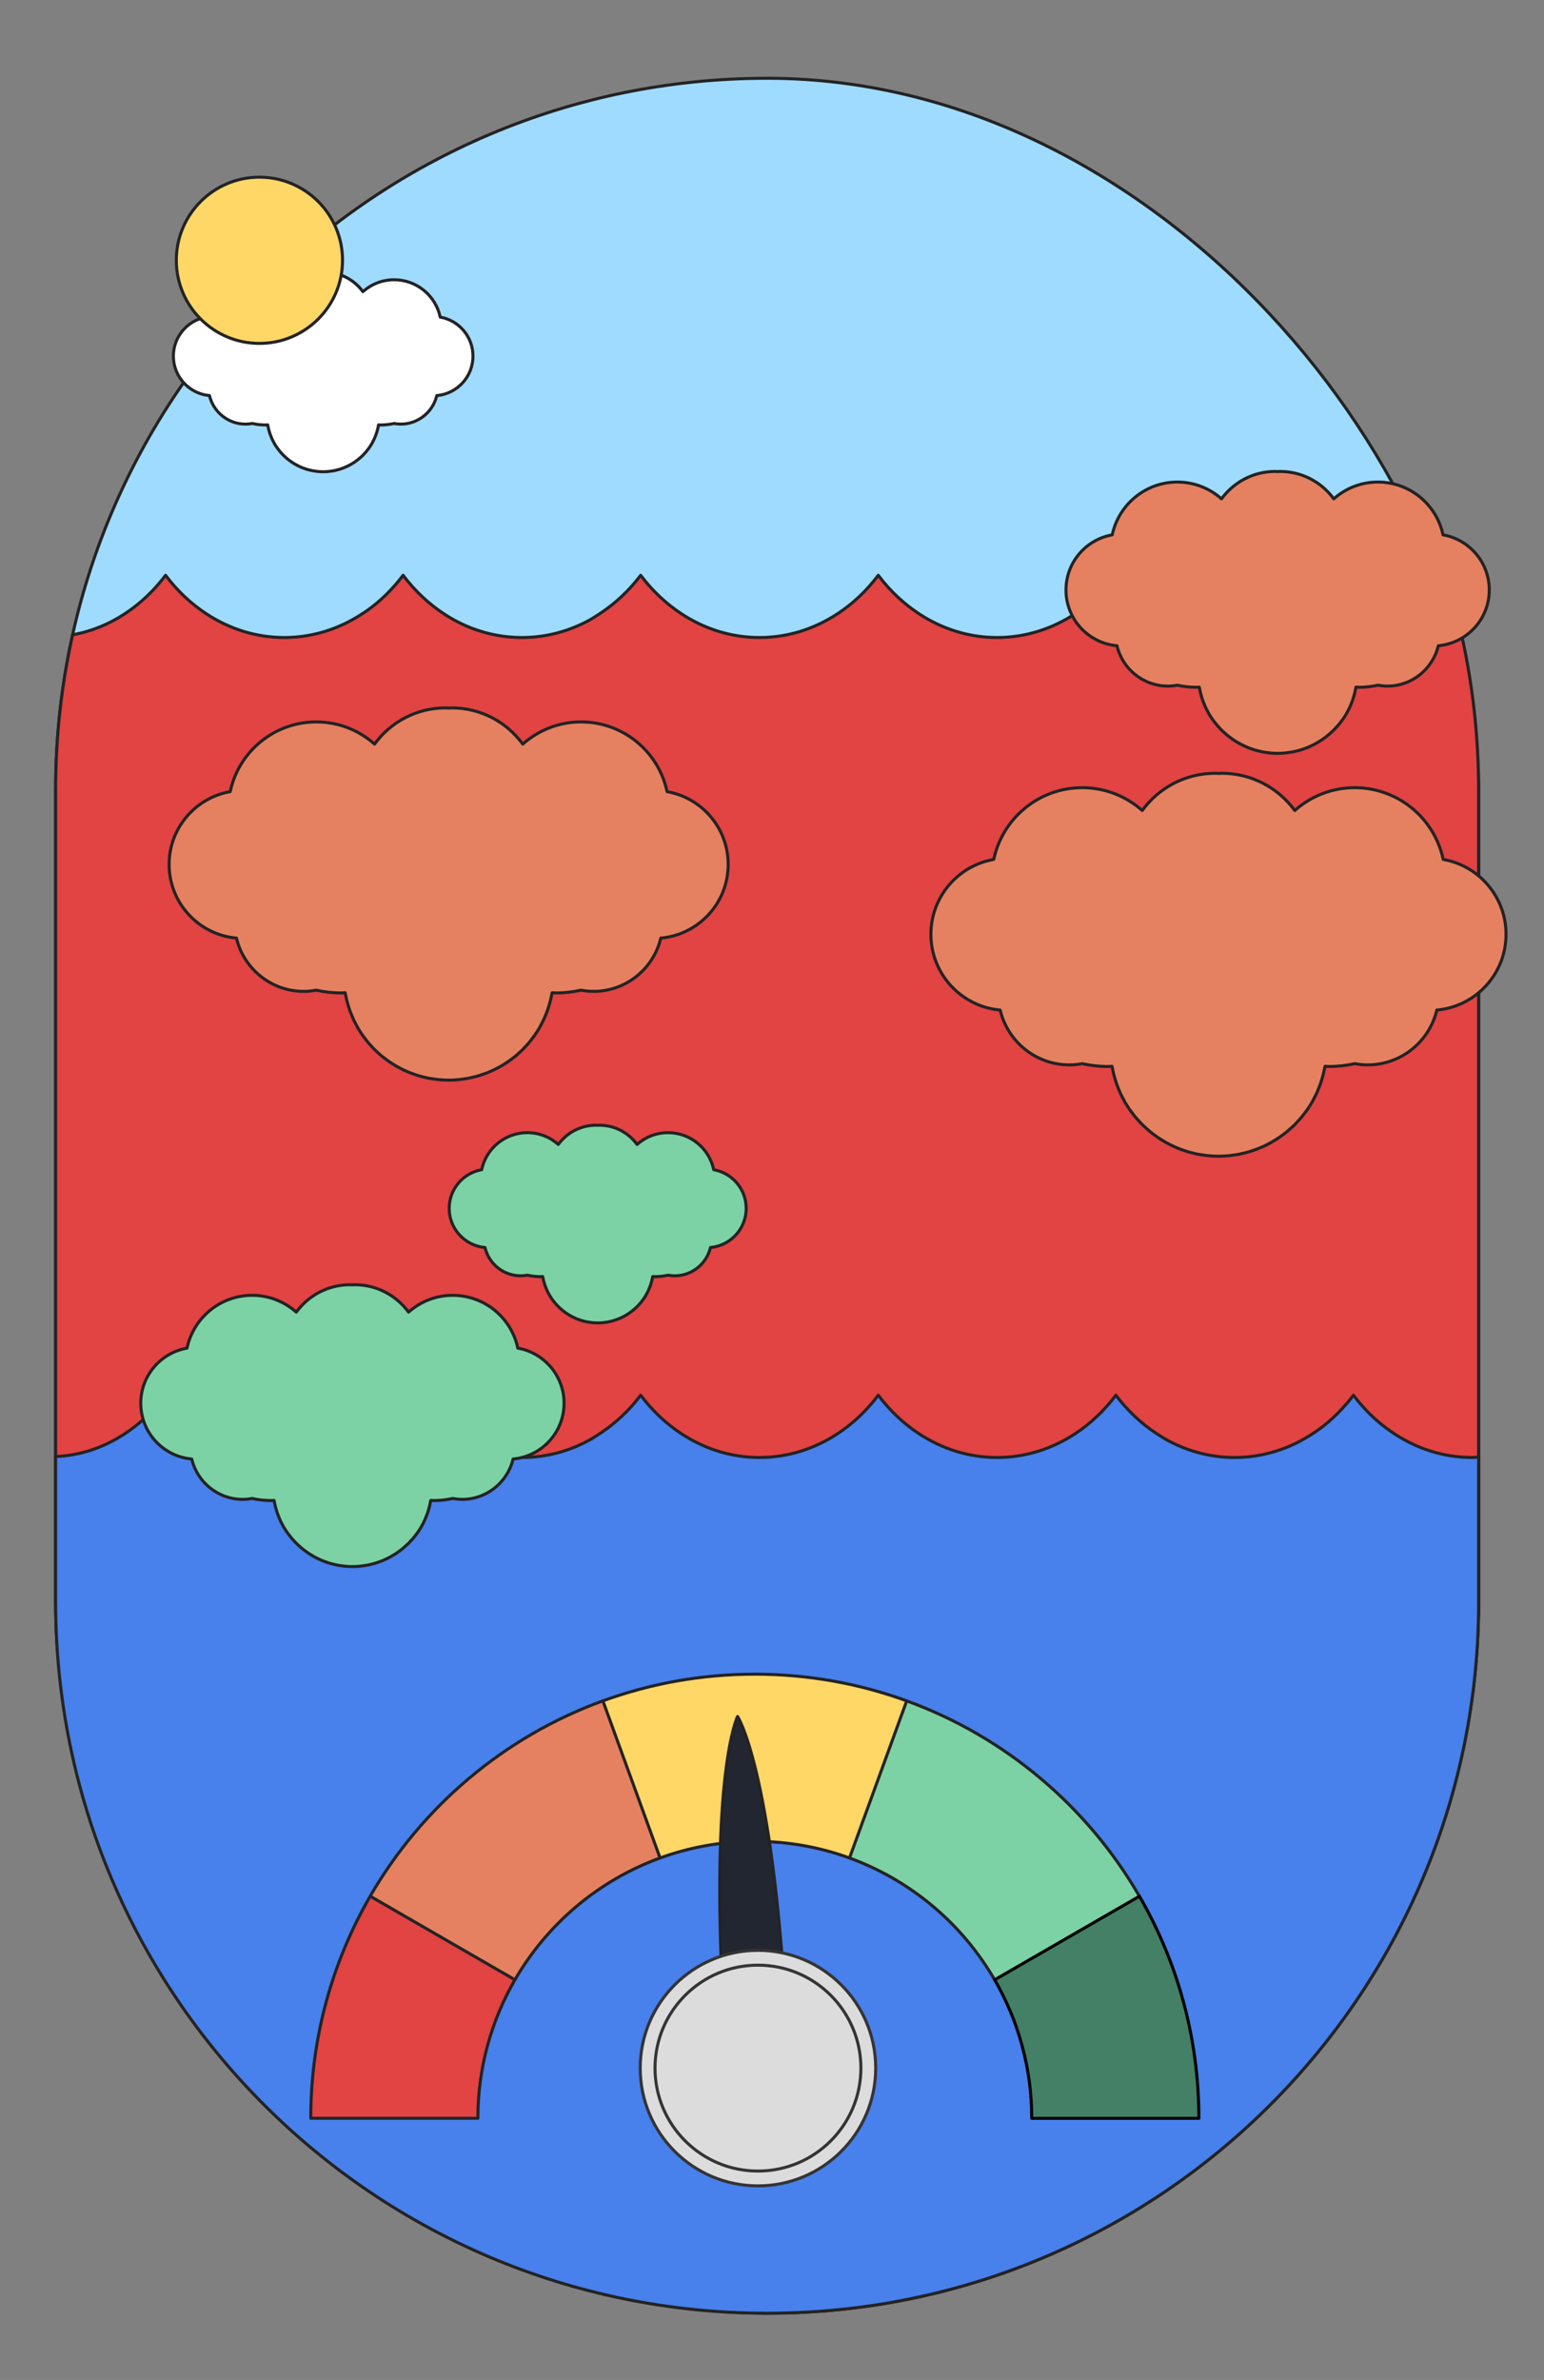 <?xml version="1.0" encoding="UTF-8"?>
<svg xmlns="http://www.w3.org/2000/svg" viewBox="0 0 510 786">
  <rect x="0" y="0" width="510" height="786" fill="#808080" stroke="none"/>
  <defs>
    <style>
      .cls-1 {
        fill: #4880ec;
      }

      .cls-1, .cls-2, .cls-3, .cls-4, .cls-5, .cls-6, .cls-7, .cls-8, .cls-9 {
        stroke-linecap: round;
        stroke-linejoin: round;
      }

      .cls-1, .cls-2, .cls-4, .cls-5, .cls-6, .cls-7, .cls-8, .cls-9 {
        stroke: #232323;
      }

      .cls-2 {
        fill: #e58161;
      }

      .cls-3 {
        fill: #438066;
        stroke: #000;
      }

      .cls-4 {
        fill: #7cd2a4;
      }

      .cls-10 {
        fill: #dcdcdc;
        stroke: #343434;
        stroke-miterlimit: 10;
      }

      .cls-5 {
        fill: #fff;
      }

      .cls-6 {
        fill: #222630;
      }

      .cls-7 {
        fill: #fed767;
      }

      .cls-8 {
        fill: #9fdbff;
      }

      .cls-9 {
        fill: #e24343;
      }
    </style>
  </defs>
  <g id="Calque_1" data-name="Calque 1">
    <rect class="cls-8" x="18.38" y="25.85" width="470.03" height="738.1" rx="235.02" ry="235.02"></rect>
    <path class="cls-9" d="M482.96,210.42c-2.9-.21-5.74-.69-8.48-1.42-4.95-1.32-9.61-3.47-13.89-6.27-3.32-2.18-6.42-4.74-9.22-7.67-.53-.55-1.04-1.12-1.55-1.7-.96-1.09-1.89-2.21-2.77-3.38-.58.77-1.18,1.53-1.79,2.27-.28.34-.59.67-.88,1-2.34,2.68-4.9,5.11-7.66,7.24-.29.22-.59.43-.88.65-.76.56-1.55,1.08-2.33,1.59-3.33,2.18-6.88,3.97-10.62,5.26-.59.2-1.18.4-1.78.58-4.24,1.28-8.69,1.98-13.29,1.98-7.67,0-14.94-1.91-21.47-5.31-1.45-.75-2.83-1.62-4.2-2.51-5.15-3.36-9.75-7.66-13.57-12.75-3.8,5.08-8.37,9.39-13.5,12.75-7.57,4.96-16.35,7.82-25.74,7.82s-18.17-2.86-25.74-7.82c-5.12-3.36-9.7-7.67-13.5-12.75-3.8,5.08-8.37,9.39-13.5,12.75-7.57,4.96-16.35,7.82-25.74,7.82s-18.17-2.86-25.74-7.82c-5.12-3.36-9.7-7.67-13.5-12.75-3.82,5.1-8.45,9.39-13.6,12.75-1.06.69-2.11,1.4-3.22,2.01-6.77,3.72-14.37,5.81-22.41,5.81-5.77,0-11.31-1.08-16.49-3.06-3.19-1.22-6.23-2.79-9.1-4.66-.05-.03-.09-.07-.14-.1-2.4-1.57-4.68-3.35-6.81-5.32-2.43-2.25-4.68-4.72-6.7-7.43-3.44,4.59-7.5,8.56-12.03,11.76-.49.35-1.01.66-1.51.99-7.56,4.95-16.32,7.82-25.69,7.82s-18.17-2.86-25.73-7.82c-5.13-3.36-9.7-7.67-13.5-12.75-3.8,5.08-8.38,9.39-13.5,12.75-5.22,3.42-11.03,5.83-17.2,6.9-3.67,16.49-5.62,33.63-5.62,51.23v268.07c0,5.33.19,10.61.54,15.85,39.19,15.95,110.66,24.8,234.47,24.44h0c120.04,9.13,191.8,5.27,232.78-7.83,1.47-10.61,2.24-21.44,2.24-32.46v-268.07c0-17.32-1.89-34.19-5.45-50.45Z"></path>
    <path class="cls-1" d="M474.48,479.8c-4.95-1.32-9.61-3.47-13.89-6.27-3.32-2.18-6.42-4.74-9.22-7.67-.53-.55-1.04-1.12-1.55-1.7-.96-1.09-1.89-2.21-2.77-3.38-.58.77-1.18,1.53-1.79,2.27-.28.34-.59.67-.88,1-2.34,2.68-4.9,5.11-7.66,7.24-.29.22-.59.43-.88.65-.76.56-1.55,1.08-2.33,1.59-3.33,2.18-6.88,3.97-10.62,5.26-.59.2-1.18.4-1.78.58-4.24,1.28-8.69,1.98-13.29,1.98-7.67,0-14.94-1.91-21.47-5.31-1.45-.75-2.83-1.62-4.2-2.51-5.15-3.36-9.75-7.66-13.57-12.75-3.8,5.08-8.37,9.39-13.5,12.75-7.57,4.96-16.35,7.82-25.74,7.82s-18.17-2.86-25.74-7.82c-5.12-3.36-9.7-7.67-13.5-12.75-3.8,5.08-8.37,9.39-13.5,12.75-7.57,4.96-16.35,7.82-25.74,7.82s-18.17-2.86-25.74-7.82c-5.12-3.36-9.7-7.67-13.5-12.75-3.82,5.1-8.45,9.39-13.6,12.75-1.06.69-2.11,1.4-3.22,2.01-6.77,3.72-14.37,5.81-22.41,5.81-5.77,0-11.31-1.08-16.49-3.06-3.19-1.22-6.23-2.79-9.1-4.66-.05-.03-.09-.07-.14-.1-2.4-1.57-4.68-3.35-6.81-5.32-2.43-2.25-4.68-4.72-6.7-7.43-3.44,4.59-7.5,8.56-12.03,11.76-.49.35-1.01.66-1.51.99-7.56,4.95-16.32,7.82-25.69,7.82s-18.17-2.86-25.73-7.82c-5.13-3.36-9.7-7.67-13.5-12.75-3.8,5.08-8.38,9.39-13.5,12.75-6.78,4.44-14.53,7.19-22.82,7.5v47.91c0,129.8,105.22,235.02,235.02,235.02h0c129.8,0,235.02-105.22,235.02-235.02v-47.83c-.71.19-1.41.24-2.12.24-4.06,0-8.02-.54-11.81-1.55Z"></path>
  </g>
  <g id="Calque_2" data-name="Calque 2">
    <path class="cls-5" d="M144.28,130.64c-1.28,5.41-6.13,9.43-11.92,9.43-.75,0-1.48-.08-2.19-.21-1.43.31-2.9.49-4.42.49-.24,0-.46-.03-.7-.04-.04.23-.1.44-.14.67-.05.23-.09.47-.15.7-.08.33-.18.66-.28.99-.07.22-.13.45-.21.67-.12.34-.25.66-.39.99-.08.2-.16.4-.25.6-.18.38-.37.75-.57,1.12-.07.13-.13.26-.2.39-.28.48-.57.95-.89,1.4-.12.18-.26.34-.39.52-.21.27-.41.55-.63.81-.16.19-.33.36-.49.54-.21.23-.42.47-.64.69-.18.18-.37.35-.56.52-.23.21-.45.41-.69.61-.2.16-.4.32-.61.47-.24.18-.49.37-.74.54-.21.15-.43.28-.64.42-.26.16-.53.32-.79.47-.22.12-.45.24-.67.36-.28.14-.56.27-.85.4-.23.1-.46.2-.69.3-.3.12-.61.23-.92.33-.23.08-.46.16-.7.23-.33.1-.67.18-1.01.25-.23.05-.45.11-.68.16-.38.07-.77.12-1.16.17-.19.02-.39.06-.58.08-.59.06-1.18.09-1.79.09s-1.2-.03-1.79-.09c-.2-.02-.39-.05-.58-.08-.39-.05-.78-.1-1.16-.17-.23-.04-.45-.1-.68-.16-.34-.08-.67-.16-1.01-.25-.24-.07-.47-.15-.7-.23-.31-.1-.62-.21-.92-.33-.24-.09-.46-.19-.69-.3-.29-.13-.57-.26-.85-.4-.23-.12-.45-.24-.67-.36-.27-.15-.53-.31-.8-.47-.22-.14-.43-.28-.64-.42-.25-.17-.5-.35-.74-.54-.2-.16-.41-.31-.61-.47-.24-.2-.46-.4-.69-.61-.19-.17-.38-.34-.56-.52-.22-.22-.43-.45-.64-.69-.17-.18-.34-.36-.49-.54-.22-.26-.42-.54-.63-.81-.13-.17-.27-.34-.39-.52-.32-.45-.61-.92-.89-1.4-.07-.13-.13-.26-.2-.39-.2-.37-.4-.74-.57-1.12-.09-.2-.16-.4-.25-.6-.14-.33-.27-.65-.39-.99-.08-.22-.14-.45-.21-.67-.1-.33-.2-.65-.28-.99-.06-.23-.1-.46-.15-.7-.05-.22-.11-.44-.14-.67-.23,0-.46.04-.7.04-1.52,0-3-.18-4.42-.49-.71.13-1.44.21-2.19.21-5.8,0-10.64-4.03-11.92-9.43-6.68-.59-11.92-6.2-11.92-13.03,0-6.45,4.67-11.8,10.82-12.88,1.49-7.05,7.74-12.34,15.23-12.34,3.96,0,7.56,1.49,10.31,3.93,2.83-3.88,7.4-6.41,12.57-6.41.19,0,.37.03.55.04.19,0,.36-.04.55-.04,5.17,0,9.74,2.53,12.57,6.41,2.75-2.43,6.35-3.93,10.31-3.93,7.49,0,13.74,5.29,15.23,12.34,6.14,1.08,10.82,6.43,10.82,12.88,0,6.83-5.24,12.44-11.92,13.03h0Z"></path>
    <path class="cls-2" d="M474.6,333.58c-2.46,10.38-11.76,18.11-22.89,18.11-1.44,0-2.84-.16-4.21-.41-2.74.6-5.57.94-8.49.94-.45,0-.89-.05-1.34-.07-.07.43-.19.85-.28,1.28-.09.45-.18.9-.29,1.34-.16.64-.35,1.27-.55,1.9-.13.43-.25.86-.4,1.28-.23.64-.49,1.27-.75,1.89-.16.38-.3.77-.47,1.15-.34.74-.72,1.45-1.1,2.16-.13.24-.24.5-.38.74-.53.92-1.1,1.82-1.71,2.68-.24.34-.5.66-.75.99-.39.53-.79,1.05-1.21,1.56-.3.36-.63.7-.95,1.05-.41.45-.81.89-1.24,1.32-.34.34-.71.67-1.07.99-.43.4-.87.79-1.32,1.17-.38.31-.77.61-1.16.91-.47.35-.94.7-1.42,1.03-.41.28-.82.54-1.24.81-.5.31-1.01.62-1.53.91-.43.24-.86.47-1.29.69-.54.27-1.08.53-1.64.77-.44.2-.88.39-1.33.57-.58.23-1.17.43-1.76.63-.45.15-.89.31-1.34.44-.63.19-1.28.34-1.93.49-.43.1-.86.21-1.3.3-.73.14-1.47.24-2.22.33-.37.05-.74.12-1.12.15-1.13.11-2.27.17-3.43.17s-2.3-.06-3.43-.17c-.38-.04-.74-.1-1.12-.15-.75-.1-1.49-.19-2.22-.33-.44-.08-.87-.2-1.3-.3-.65-.15-1.3-.3-1.93-.49-.45-.13-.9-.29-1.34-.44-.59-.2-1.18-.4-1.76-.63-.45-.18-.89-.37-1.33-.57-.55-.25-1.1-.5-1.64-.77-.44-.22-.87-.45-1.29-.69-.52-.29-1.03-.59-1.53-.91-.42-.26-.83-.53-1.24-.81-.48-.33-.95-.68-1.42-1.03-.39-.3-.78-.6-1.16-.91-.45-.38-.89-.77-1.32-1.17-.36-.33-.72-.65-1.07-.99-.43-.42-.83-.87-1.24-1.32-.32-.35-.64-.69-.95-1.05-.42-.5-.81-1.03-1.21-1.56-.25-.33-.52-.65-.76-.99-.61-.87-1.18-1.76-1.71-2.68-.14-.24-.25-.5-.38-.74-.39-.71-.76-1.42-1.1-2.16-.17-.38-.31-.77-.47-1.15-.26-.63-.52-1.25-.75-1.89-.15-.42-.27-.86-.4-1.28-.19-.63-.39-1.26-.55-1.9-.11-.44-.2-.89-.29-1.34-.09-.43-.2-.85-.28-1.28-.45.02-.89.07-1.34.07-2.92,0-5.76-.34-8.49-.94-1.37.25-2.77.41-4.21.41-11.13,0-20.43-7.73-22.89-18.11-12.83-1.14-22.88-11.9-22.88-25.02,0-12.39,8.97-22.66,20.76-24.73,2.86-13.53,14.86-23.69,29.25-23.69,7.6,0,14.52,2.86,19.79,7.54,5.43-7.45,14.2-12.3,24.13-12.3.36,0,.7.05,1.06.07.36-.01.7-.07,1.06-.07,9.93,0,18.7,4.85,24.13,12.3,5.28-4.67,12.19-7.54,19.79-7.54,14.38,0,26.38,10.16,29.24,23.69,11.79,2.07,20.76,12.34,20.76,24.73,0,13.12-10.06,23.88-22.88,25.02h0Z"></path>
    <path class="cls-2" d="M218.27,309.81c-2.39,10.09-11.43,17.6-22.25,17.6-1.4,0-2.76-.16-4.09-.4-2.66.58-5.42.92-8.26.92-.44,0-.87-.05-1.3-.07-.07.42-.18.83-.27,1.25-.09.44-.18.87-.28,1.3-.16.62-.34,1.24-.53,1.85-.13.42-.25.84-.39,1.25-.22.63-.47,1.23-.73,1.84-.15.37-.29.75-.46,1.12-.33.72-.7,1.41-1.07,2.1-.13.24-.24.49-.37.72-.51.9-1.07,1.76-1.66,2.61-.23.33-.49.64-.73.97-.38.51-.76,1.02-1.17,1.51-.29.35-.61.68-.92,1.02-.39.43-.79.87-1.2,1.28-.34.33-.69.65-1.04.97-.42.39-.84.77-1.28,1.13-.37.31-.75.59-1.13.88-.45.34-.91.68-1.38,1-.39.27-.8.53-1.2.78-.49.31-.98.6-1.48.88-.41.23-.83.46-1.26.67-.52.26-1.05.51-1.59.75-.43.19-.86.38-1.3.55-.56.22-1.14.42-1.72.61-.43.15-.86.3-1.3.43-.62.18-1.25.33-1.88.47-.42.1-.84.21-1.26.29-.71.14-1.43.23-2.16.32-.36.05-.72.11-1.09.15-1.1.1-2.21.17-3.34.17s-2.24-.06-3.34-.17c-.37-.03-.72-.1-1.09-.15-.72-.09-1.45-.19-2.16-.32-.43-.08-.84-.19-1.26-.29-.63-.15-1.26-.29-1.88-.47-.44-.13-.87-.28-1.3-.43-.58-.19-1.15-.39-1.71-.61-.44-.17-.87-.36-1.3-.55-.54-.24-1.07-.48-1.59-.75-.42-.22-.84-.44-1.26-.67-.5-.28-1-.57-1.48-.88-.41-.26-.81-.51-1.2-.78-.47-.32-.93-.66-1.38-1-.38-.29-.76-.58-1.13-.88-.44-.36-.86-.75-1.28-1.13-.35-.32-.7-.63-1.04-.97-.42-.41-.81-.85-1.2-1.28-.31-.34-.63-.67-.92-1.02-.41-.49-.79-1-1.17-1.51-.24-.32-.5-.63-.73-.97-.59-.84-1.15-1.71-1.66-2.61-.13-.23-.24-.48-.37-.72-.37-.69-.74-1.38-1.07-2.1-.17-.36-.3-.75-.46-1.12-.25-.61-.51-1.21-.73-1.84-.14-.41-.26-.83-.39-1.25-.19-.61-.37-1.22-.53-1.85-.11-.43-.19-.87-.28-1.3-.09-.42-.2-.82-.27-1.25-.44.01-.86.07-1.3.07-2.84,0-5.59-.33-8.26-.92-1.33.24-2.69.4-4.09.4-10.82,0-19.86-7.51-22.25-17.6-12.47-1.11-22.24-11.57-22.24-24.32,0-12.04,8.72-22.02,20.18-24.04,2.78-13.15,14.45-23.03,28.43-23.03,7.39,0,14.11,2.78,19.24,7.33,5.28-7.24,13.8-11.96,23.45-11.96.35,0,.68.05,1.03.07.35-.01.68-.07,1.03-.07,9.65,0,18.17,4.72,23.45,11.96,5.13-4.54,11.85-7.33,19.24-7.33,13.98,0,25.65,9.87,28.43,23.03,11.46,2.01,20.18,12,20.18,24.04,0,12.75-9.78,23.21-22.24,24.32h0Z"></path>
    <path class="cls-4" d="M234.67,412c-1.27,5.36-6.08,9.35-11.82,9.35-.74,0-1.47-.08-2.17-.21-1.41.31-2.88.49-4.39.49-.23,0-.46-.03-.69-.04-.04.22-.1.44-.14.66-.05.23-.09.46-.15.69-.08.33-.18.66-.28.98-.07.22-.13.45-.21.66-.12.33-.25.65-.39.98-.08.2-.16.4-.24.59-.17.38-.37.75-.57,1.11-.07.13-.13.26-.2.38-.27.48-.57.94-.88,1.39-.12.18-.26.34-.39.51-.2.27-.41.54-.62.8-.16.19-.33.36-.49.54-.21.23-.42.46-.64.68-.18.18-.37.34-.55.51-.22.21-.45.41-.68.6-.2.16-.4.32-.6.47-.24.18-.48.36-.73.53-.21.14-.42.28-.64.42-.26.16-.52.32-.79.47-.22.12-.44.24-.67.36-.28.14-.56.27-.85.4-.23.1-.46.2-.69.29-.3.12-.6.22-.91.33-.23.08-.46.16-.69.23-.33.1-.66.17-1,.25-.22.05-.44.11-.67.15-.38.07-.76.12-1.15.17-.19.02-.38.06-.58.08-.58.06-1.17.09-1.77.09s-1.19-.03-1.77-.09c-.19-.02-.38-.05-.58-.08-.38-.05-.77-.1-1.15-.17-.23-.04-.45-.1-.67-.15-.33-.08-.67-.16-1-.25-.23-.07-.46-.15-.69-.23-.31-.1-.61-.21-.91-.33-.23-.09-.46-.19-.69-.29-.29-.13-.57-.26-.85-.4-.23-.11-.45-.23-.67-.36-.27-.15-.53-.31-.79-.47-.22-.14-.43-.27-.64-.42-.25-.17-.49-.35-.73-.53-.2-.15-.4-.31-.6-.47-.23-.19-.46-.4-.68-.6-.19-.17-.37-.34-.55-.51-.22-.22-.43-.45-.64-.68-.16-.18-.33-.35-.49-.54-.22-.26-.42-.53-.62-.8-.13-.17-.27-.34-.39-.51-.31-.45-.61-.91-.88-1.39-.07-.12-.13-.26-.2-.38-.2-.37-.39-.73-.57-1.11-.09-.19-.16-.4-.24-.59-.13-.32-.27-.65-.39-.98-.08-.22-.14-.44-.21-.66-.1-.32-.2-.65-.28-.98-.06-.23-.1-.46-.15-.69-.05-.22-.11-.44-.14-.66-.23,0-.46.04-.69.04-1.51,0-2.97-.18-4.39-.49-.71.13-1.43.21-2.17.21-5.75,0-10.55-3.99-11.82-9.35-6.62-.59-11.82-6.15-11.82-12.92,0-6.4,4.63-11.7,10.72-12.77,1.48-6.99,7.68-12.24,15.1-12.24,3.93,0,7.5,1.48,10.22,3.89,2.81-3.85,7.34-6.35,12.46-6.35.19,0,.36.03.55.03.18,0,.36-.03.55-.03,5.13,0,9.66,2.51,12.46,6.35,2.72-2.41,6.3-3.89,10.22-3.89,7.43,0,13.63,5.25,15.1,12.24,6.09,1.07,10.72,6.38,10.72,12.77,0,6.78-5.2,12.33-11.82,12.92h0Z"></path>
    <circle class="cls-7" cx="85.69" cy="85.96" r="27.45"></circle>
    <path class="cls-4" d="M169.48,481.85c-1.81,7.64-8.66,13.33-16.85,13.33-1.06,0-2.09-.12-3.1-.3-2.02.44-4.1.69-6.25.69-.33,0-.66-.04-.99-.05-.05.32-.14.63-.2.94-.07.33-.13.66-.21.99-.12.47-.26.94-.4,1.4-.1.32-.19.63-.29.95-.17.47-.36.93-.55,1.39-.12.28-.22.57-.35.85-.25.54-.53,1.07-.81,1.59-.1.18-.18.37-.28.54-.39.68-.81,1.34-1.26,1.97-.18.25-.37.49-.56.73-.29.39-.58.78-.89,1.14-.22.27-.46.51-.7.77-.3.33-.6.66-.91.97-.25.25-.52.49-.79.73-.32.29-.64.58-.97.86-.28.23-.57.45-.86.67-.34.26-.69.52-1.04.76-.3.21-.6.4-.91.59-.37.23-.74.45-1.12.67-.31.18-.63.35-.95.51-.4.2-.8.39-1.2.57-.33.14-.65.29-.98.42-.43.17-.86.32-1.3.47-.33.11-.65.22-.99.32-.47.14-.94.25-1.42.36-.32.07-.63.16-.96.22-.54.1-1.09.17-1.63.24-.28.04-.55.09-.82.11-.83.08-1.67.13-2.53.13s-1.69-.05-2.53-.13c-.28-.03-.55-.08-.82-.11-.55-.07-1.1-.14-1.63-.24-.32-.06-.64-.15-.96-.22-.48-.11-.95-.22-1.42-.36-.33-.1-.66-.21-.99-.32-.44-.15-.87-.3-1.3-.47-.33-.13-.66-.27-.98-.42-.41-.18-.81-.37-1.21-.57-.32-.16-.64-.33-.95-.51-.38-.21-.76-.44-1.12-.67-.31-.19-.61-.39-.91-.59-.36-.24-.7-.5-1.04-.76-.29-.22-.58-.44-.86-.67-.33-.28-.65-.57-.97-.86-.26-.24-.53-.48-.79-.73-.31-.31-.61-.64-.91-.97-.23-.26-.47-.5-.7-.77-.31-.37-.6-.76-.89-1.14-.18-.24-.38-.48-.56-.73-.45-.64-.87-1.3-1.26-1.97-.1-.18-.18-.36-.28-.54-.28-.52-.56-1.05-.81-1.59-.13-.28-.23-.56-.35-.85-.19-.46-.38-.92-.55-1.39-.11-.31-.2-.63-.29-.95-.14-.46-.28-.93-.4-1.4-.08-.33-.14-.66-.21-.99-.07-.32-.15-.62-.2-.94-.33.01-.65.05-.99.05-2.15,0-4.24-.25-6.25-.69-1.01.18-2.04.3-3.1.3-8.19,0-15.04-5.69-16.85-13.33-9.44-.84-16.84-8.76-16.84-18.42,0-9.12,6.6-16.68,15.28-18.2,2.11-9.96,10.94-17.44,21.52-17.44,5.6,0,10.69,2.11,14.57,5.55,4-5.48,10.45-9.05,17.76-9.05.26,0,.52.04.78.05.26,0,.52-.05.78-.05,7.31,0,13.76,3.57,17.76,9.05,3.88-3.44,8.97-5.55,14.57-5.55,10.59,0,19.42,7.48,21.52,17.44,8.68,1.53,15.28,9.08,15.28,18.2,0,9.66-7.4,17.58-16.84,18.42h0Z"></path>
    <path class="cls-2" d="M475.09,213.26c-1.81,7.64-8.66,13.33-16.85,13.33-1.06,0-2.09-.12-3.1-.3-2.02.44-4.1.69-6.25.69-.33,0-.66-.04-.99-.05-.05.32-.14.63-.2.94-.07.33-.13.66-.21.99-.12.47-.26.94-.4,1.4-.1.32-.19.63-.29.95-.17.47-.36.93-.55,1.39-.12.28-.22.57-.35.85-.25.54-.53,1.07-.81,1.59-.1.18-.18.37-.28.54-.39.68-.81,1.34-1.26,1.98-.18.25-.37.49-.56.73-.29.39-.58.78-.89,1.14-.22.27-.46.51-.7.77-.3.33-.6.66-.91.97-.25.25-.52.49-.79.73-.32.29-.64.58-.97.86-.28.23-.57.45-.86.67-.34.26-.69.52-1.04.76-.3.21-.6.4-.91.59-.37.23-.74.45-1.12.67-.31.18-.63.35-.95.51-.4.2-.8.39-1.2.57-.33.14-.65.29-.98.42-.43.17-.86.32-1.3.47-.33.11-.65.22-.99.32-.47.14-.94.25-1.42.36-.32.07-.63.16-.96.22-.54.1-1.09.17-1.63.24-.28.04-.55.09-.82.11-.83.08-1.67.13-2.53.13s-1.69-.05-2.53-.13c-.28-.03-.55-.08-.82-.11-.55-.07-1.1-.14-1.63-.24-.32-.06-.64-.15-.96-.22-.48-.11-.95-.22-1.42-.36-.33-.1-.66-.21-.99-.32-.44-.15-.87-.3-1.3-.47-.33-.13-.66-.27-.98-.42-.41-.18-.81-.37-1.21-.57-.32-.16-.64-.33-.95-.51-.38-.21-.76-.44-1.12-.67-.31-.19-.61-.39-.91-.59-.36-.24-.7-.5-1.04-.76-.29-.22-.58-.44-.86-.67-.33-.28-.65-.57-.97-.86-.26-.24-.53-.48-.79-.73-.31-.31-.61-.64-.91-.97-.23-.26-.47-.5-.7-.77-.31-.37-.6-.76-.89-1.14-.18-.24-.38-.48-.56-.73-.45-.64-.87-1.3-1.26-1.98-.1-.18-.18-.37-.28-.54-.28-.52-.56-1.05-.81-1.59-.13-.28-.23-.56-.35-.85-.19-.46-.38-.92-.55-1.39-.11-.31-.2-.63-.29-.95-.14-.46-.28-.93-.4-1.4-.08-.33-.14-.66-.21-.99-.07-.32-.15-.62-.2-.94-.33.01-.65.05-.99.05-2.15,0-4.24-.25-6.25-.69-1.01.18-2.04.3-3.1.3-8.19,0-15.04-5.69-16.85-13.33-9.44-.84-16.84-8.76-16.84-18.42,0-9.12,6.6-16.68,15.28-18.2,2.11-9.96,10.94-17.44,21.52-17.44,5.6,0,10.69,2.11,14.57,5.55,4-5.48,10.45-9.05,17.76-9.05.26,0,.52.04.78.05.26,0,.52-.05.78-.05,7.31,0,13.76,3.57,17.76,9.05,3.88-3.44,8.97-5.55,14.57-5.55,10.59,0,19.42,7.48,21.52,17.44,8.68,1.53,15.28,9.09,15.28,18.2,0,9.66-7.4,17.58-16.84,18.42h0Z"></path>
    <g>
      <path class="cls-9" d="M170.09,653.84c-7.79,13.46-12.24,29.08-12.24,45.74h-55.2c0-26.72,7.15-51.77,19.63-73.35l35.86,10.1,11.95,17.5Z"></path>
      <path class="cls-2" d="M218.03,613.61c-20.31,7.39-37.26,21.77-47.94,40.23l-47.82-27.61c17.13-29.6,44.3-52.66,76.87-64.52l16.17,21.54,2.71,30.35Z"></path>
      <path class="cls-7" d="M299.5,561.72v28.93l-18.89,22.96c-9.76-3.56-20.3-5.49-31.29-5.49s-21.53,1.94-31.29,5.49l-18.89-51.89c15.66-5.7,32.55-8.81,50.18-8.81s34.52,3.11,50.18,8.81Z"></path>
      <path class="cls-4" d="M376.36,626.24l-19.6,25.98-28.22,1.63c-10.68-18.46-27.63-32.84-47.94-40.23l18.89-51.89c32.56,11.85,59.74,34.92,76.87,64.52Z"></path>
      <path class="cls-3" d="M395.99,699.59h-55.2c0-16.66-4.46-32.29-12.24-45.74l47.82-27.61c12.48,21.58,19.63,46.63,19.63,73.35Z"></path>
      <path class="cls-6" d="M239.05,665.43c-4.66-80.31,4.58-98.55,4.58-98.55,0,0,11.28,17.05,15.93,97.36l-20.51,1.19Z"></path>
      <circle class="cls-10" cx="250.36" cy="683.01" r="38.89"></circle>
      <circle class="cls-10" cx="250.36" cy="683.01" r="34"></circle>
    </g>
  </g>
</svg>
